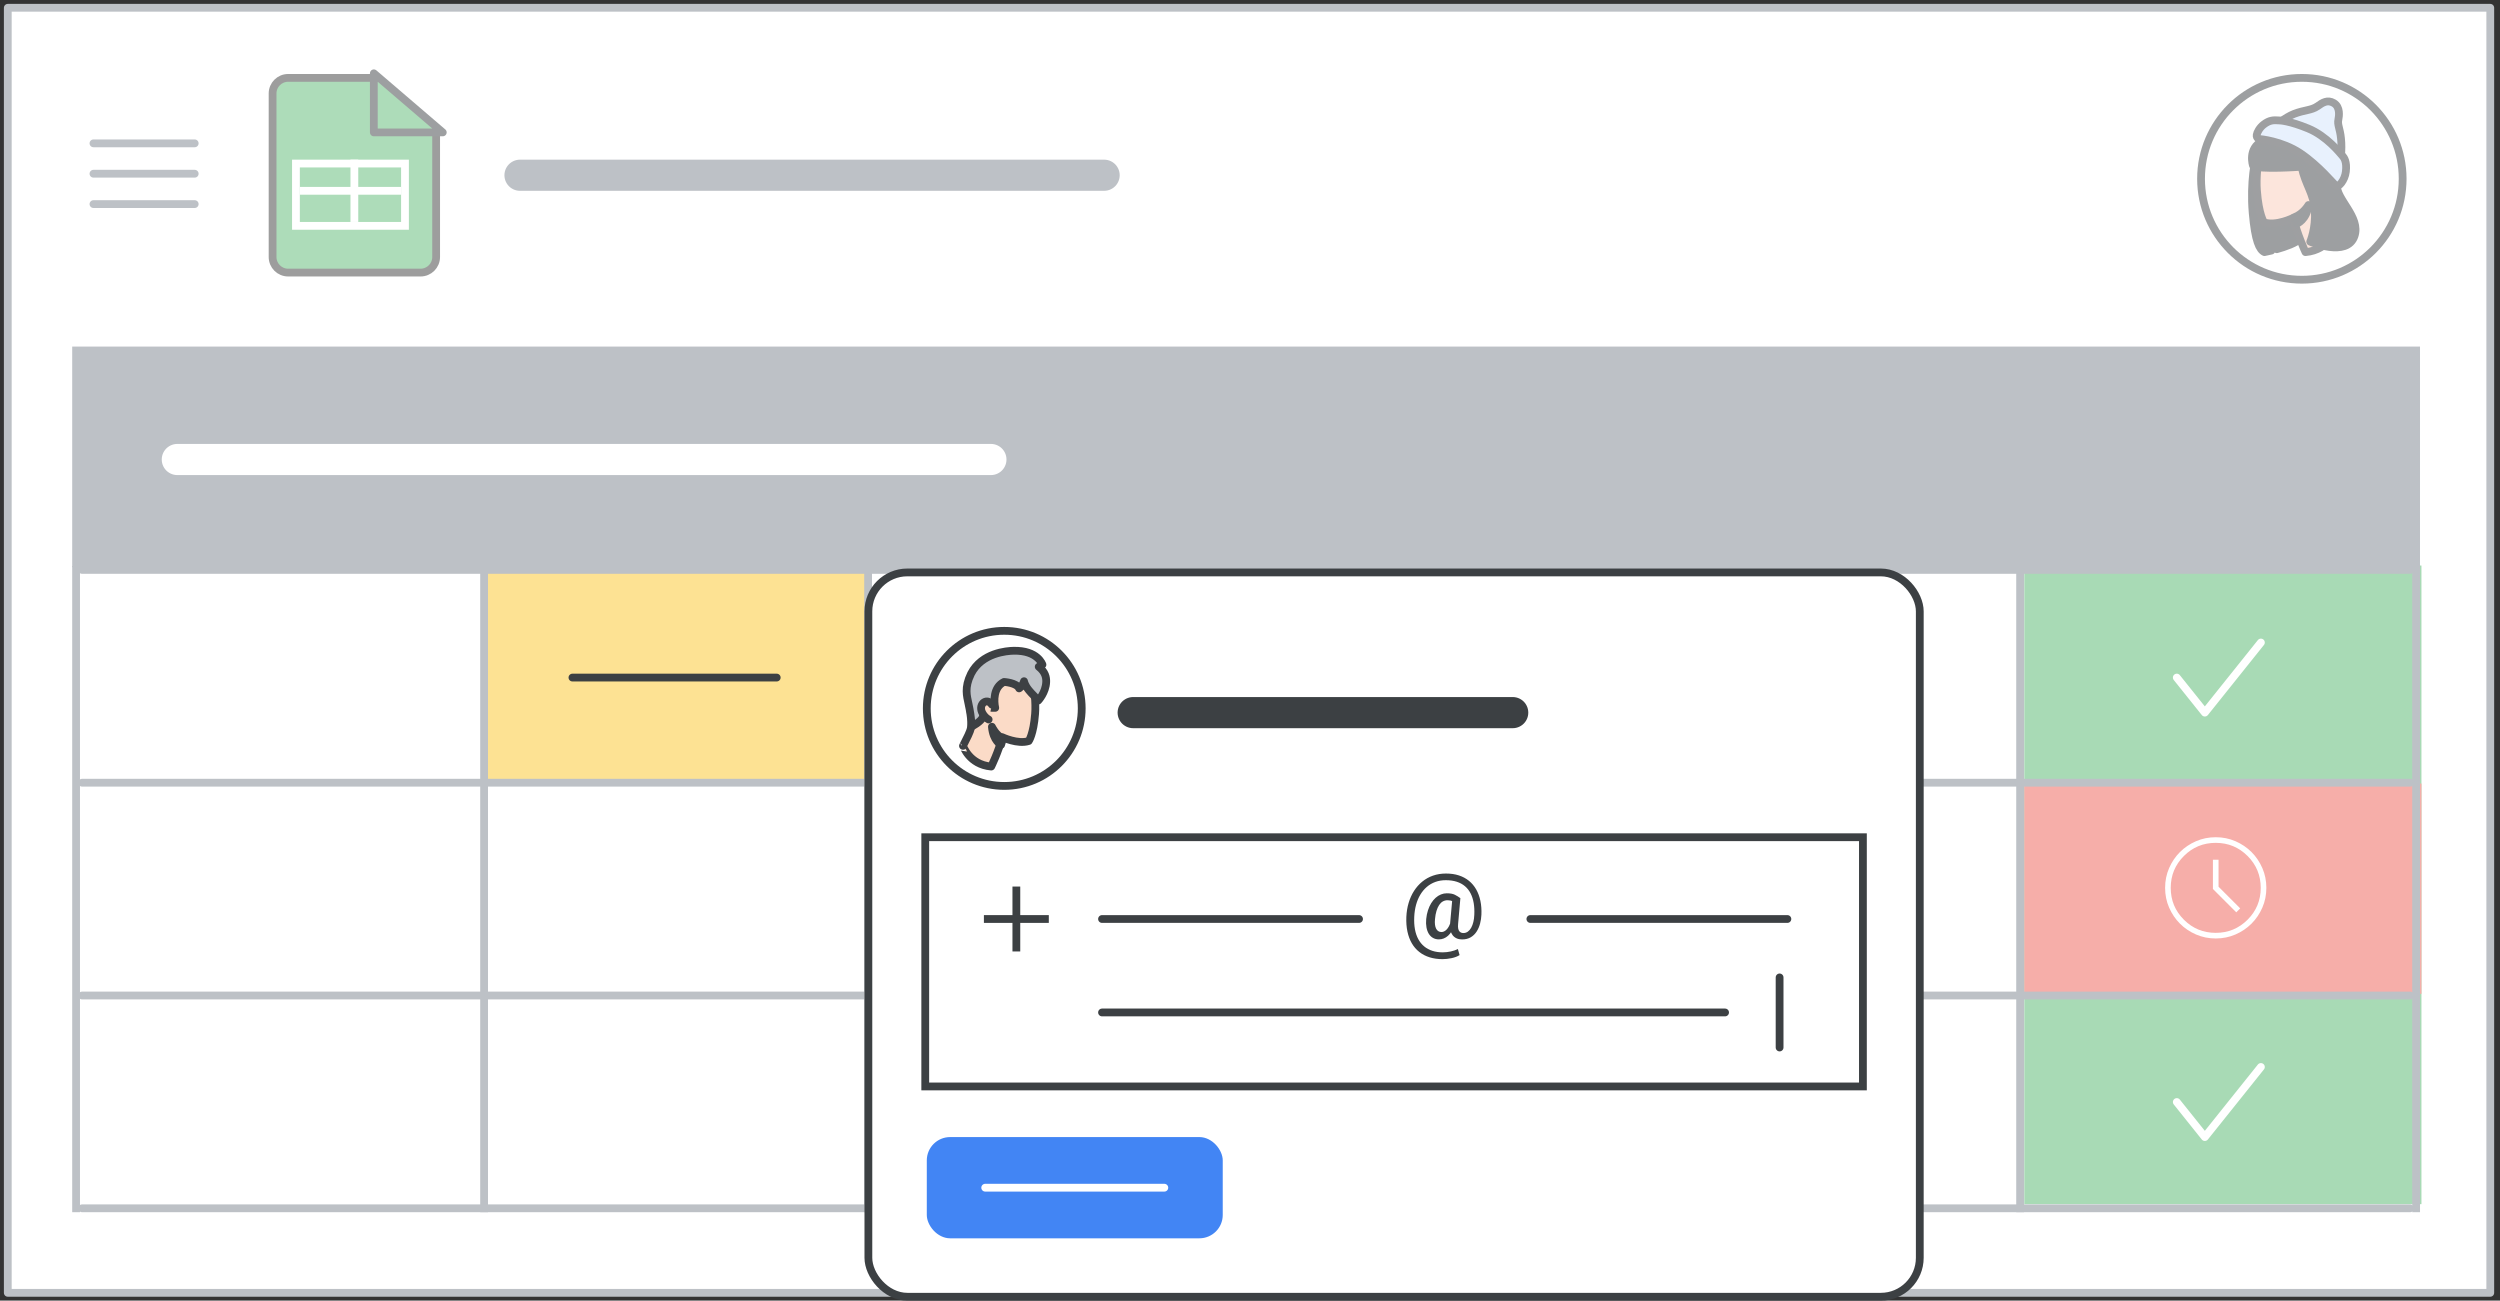 <?xml version="1.0" encoding="UTF-8"?>
<svg width="321px" height="167px" viewBox="0 0 321 167" version="1.1" xmlns="http://www.w3.org/2000/svg" xmlns:xlink="http://www.w3.org/1999/xlink">
    <rect x="0" y="0" width="321" height="167" fill="#333333" stroke="none"/>
    <title>sheets-project-collaborate</title>
    <g id="sheets-project-collaborate" stroke="none" stroke-width="1" fill="none" fill-rule="evenodd">
        <rect id="border-and-background" stroke="#BDC1C6" fill="#FFFFFF" stroke-linejoin="round" x="1" y="1" width="318.75" height="165"></rect>
        <rect id="Rectangle" fill="#FDE293" x="62.172" y="73.065" width="49" height="27"></rect>
        <rect id="Rectangle" fill="#A8DAB5" x="259.914" y="72.613" width="51" height="82"></rect>
        <rect id="Rectangle-Copy" fill="#F6AEA9" x="259.914" y="100.613" width="51" height="27"></rect>
        <g id="Group-8-Copy" transform="translate(9, 22)">
            <g id="Group-7" transform="translate(0, 23)" stroke="#BDC1C6">
                <rect id="Rectangle" fill="#BDC1C6" x="0.77" y="0" width="300.459" height="27.323"></rect>
                <g id="Group-9" transform="translate(0, 27.323)">
                    <line x1="1.541" y1="0.854" x2="300.459" y2="0.854" id="Line-2" stroke-linecap="round"></line>
                    <line x1="1.541" y1="28.177" x2="300.459" y2="28.177" id="Line-2" stroke-linecap="round"></line>
                    <line x1="1.541" y1="55.5" x2="300.459" y2="55.5" id="Line-2" stroke-linecap="round"></line>
                    <line x1="1.541" y1="82.823" x2="300.459" y2="82.823" id="Line-2" stroke-linecap="round"></line>
                    <line x1="0.77" y1="0.854" x2="0.77" y2="82.823" id="Line-3" stroke-linecap="square"></line>
                    <line x1="53.158" y1="0.854" x2="53.158" y2="82.823" id="Line-3" stroke-linecap="square"></line>
                    <line x1="102.464" y1="0.854" x2="102.464" y2="82.823" id="Line-3" stroke-linecap="square"></line>
                    <line x1="151.77" y1="0.854" x2="151.77" y2="82.823" id="Line-3" stroke-linecap="square"></line>
                    <line x1="201.077" y1="0.854" x2="201.077" y2="82.823" id="Line-3" stroke-linecap="square"></line>
                    <line x1="250.383" y1="0.854" x2="250.383" y2="82.823" id="Line-3" stroke-linecap="square"></line>
                    <line x1="301.23" y1="0.854" x2="301.23" y2="82.823" id="Line-3" stroke-linecap="square"></line>
                </g>
            </g>
            <line x1="13.768" y1="37" x2="118.232" y2="37" id="Line-4" stroke="#FFFFFF" stroke-width="4" stroke-linecap="round" stroke-linejoin="round"></line>
            <line x1="64.5" y1="65" x2="90.732" y2="65" id="Line-4" stroke="#3C4043" stroke-linecap="round" stroke-linejoin="round"></line>
            <line x1="57.768" y1="0.5" x2="132.768" y2="0.5" id="Line-4" stroke="#BDC1C6" stroke-width="4" stroke-linecap="round" stroke-linejoin="round"></line>
        </g>
        <polyline id="Path" stroke="#FFFFFF" stroke-linecap="round" stroke-linejoin="round" points="279.5 87 283.1 91.5 290.3 82.5"></polyline>
        <g id="clock" transform="translate(278, 107.5)" fill="#FFFFFF" fill-rule="nonzero">
            <path d="M9.136,9.642 L9.642,9.136 L6.861,6.356 L6.861,2.889 L6.139,2.889 L6.139,6.644 L9.136,9.642 Z M6.5,13 C5.597,13 4.752,12.829 3.964,12.486 C3.175,12.142 2.489,11.679 1.905,11.095 C1.321,10.511 0.858,9.825 0.514,9.036 C0.171,8.248 0,7.403 0,6.5 C0,5.597 0.171,4.752 0.514,3.963 C0.858,3.175 1.321,2.489 1.905,1.905 C2.489,1.321 3.175,0.858 3.964,0.514 C4.752,0.171 5.597,0 6.5,0 C7.403,0 8.248,0.171 9.037,0.514 C9.825,0.858 10.511,1.321 11.095,1.905 C11.679,2.489 12.142,3.175 12.486,3.963 C12.829,4.752 13,5.597 13,6.5 C13,7.403 12.829,8.248 12.486,9.036 C12.142,9.825 11.679,10.511 11.095,11.095 C10.511,11.679 9.825,12.142 9.037,12.486 C8.248,12.829 7.403,13 6.5,13 Z M6.5,12.278 C8.101,12.278 9.464,11.715 10.59,10.59 C11.715,9.464 12.278,8.101 12.278,6.5 C12.278,4.899 11.715,3.536 10.59,2.41 C9.464,1.285 8.101,0.722 6.5,0.722 C4.899,0.722 3.536,1.285 2.411,2.41 C1.285,3.536 0.722,4.899 0.722,6.5 C0.722,8.101 1.285,9.464 2.411,10.59 C3.536,11.715 4.899,12.278 6.5,12.278 Z" id="Shape"></path>
        </g>
        <polyline id="Path" stroke="#FFFFFF" stroke-linecap="round" stroke-linejoin="round" points="279.5 141.5 283.1 146 290.3 137"></polyline>
        <g id="People/profile5" opacity="0.5" transform="translate(295.557, 22.958) scale(-1, 1) translate(-295.557, -22.958) translate(282.614, 10)">
            <g id="Group-22-Copy-6" transform="translate(0, 0)" fill="#FFFFFF" stroke="#3C4043">
                <ellipse id="Oval" cx="12.943" cy="12.958" rx="12.943" ry="12.958"></ellipse>
            </g>
            <g id="Group-27" transform="translate(6.047, 3.023)">
                <path d="M12.814,7.256 C12.814,7.256 13.56,10.219 13.208,14.323 C12.897,17.966 12.337,19.041 11.694,19.349 C11.694,19.349 11.341,19.283 10.802,19.151 C11.092,18.581 11.051,17.9 11.051,17.9 C11.051,17.9 10.719,18.515 10.117,18.976 C9.018,18.668 7.629,18.185 7.048,17.593 C6.011,16.539 7.297,13.182 7.629,11.733 C8.085,9.714 8.251,7.388 8.251,7.388 L12.814,7.256 Z" id="Fill-1" fill="#3C4043"></path>
                <path d="M12.814,7.256 C12.814,7.256 13.56,10.219 13.208,14.323 C12.897,17.966 12.337,19.041 11.694,19.349 C11.694,19.349 11.341,19.283 10.802,19.151 C11.092,18.581 11.051,17.9 11.051,17.9 C11.051,17.9 10.719,18.515 10.117,18.976 C9.018,18.668 7.629,18.185 7.048,17.593 C6.011,16.539 7.297,13.182 7.629,11.733 C8.085,9.714 8.251,7.388 8.251,7.388 L12.814,7.256 Z" id="Stroke-3" stroke="#3C4043" stroke-linecap="round" stroke-linejoin="round"></path>
                <path d="M6.43,19.349 C6.43,19.349 7.479,17.106 7.993,14.948 C7.993,14.948 10.194,16.059 11.757,15.525 C11.757,15.525 12.436,14.542 12.662,11.445 C12.785,9.886 12.58,7.514 12.168,6.062 C11.716,4.417 10.173,3.306 7.643,3.712 C4.208,4.246 2.624,6.211 3.262,9.608 C4.002,13.645 3.612,13.645 2.419,16.251 C2.439,16.251 3.283,19.071 6.43,19.349" id="Fill-5" fill="#F9CCBA"></path>
                <path d="M6.43,19.349 C6.43,19.349 7.479,17.106 7.993,14.948 C7.993,14.948 10.194,16.059 11.757,15.525 C11.757,15.525 12.436,14.542 12.662,11.445 C12.785,9.886 12.58,7.514 12.168,6.062 C11.716,4.417 10.173,3.306 7.643,3.712 C4.208,4.246 2.624,6.211 3.262,9.608 C4.002,13.645 3.612,13.645 2.419,16.251 C2.439,16.251 3.283,19.071 6.43,19.349 Z" id="Stroke-7" stroke="#3D4043" stroke-linecap="round" stroke-linejoin="round"></path>
                <path d="M6.047,10.017 C6.047,10.017 5.653,9.618 5.103,9.681 C4.552,9.744 4.185,10.184 4.238,10.667 C4.264,11.149 4.841,11.821 5.496,12.093" id="Stroke-9" stroke="#3C4043" stroke-linecap="round" stroke-linejoin="round"></path>
                <path d="M7.576,15.721 C7.576,15.721 6.243,15.218 6.047,13.302 C6.047,13.302 6.702,14.444 7.86,14.87 C7.86,14.87 7.795,15.082 7.751,15.257 C7.664,15.469 7.576,15.721 7.576,15.721" id="Fill-11" fill="#3C4043"></path>
                <path d="M7.576,15.721 C7.576,15.721 6.243,15.218 6.047,13.302 C6.047,13.302 6.702,14.444 7.86,14.87 C7.86,14.87 7.795,15.082 7.751,15.257 C7.664,15.469 7.576,15.721 7.576,15.721 Z" id="Stroke-13" stroke="#3C4043" stroke-linecap="round" stroke-linejoin="round"></path>
                <path d="M5.82,18.012 C5.82,18.012 5.081,16.286 5.228,14.02 C5.376,11.753 6.411,10.804 6.939,8.387 C6.939,8.387 12.555,8.797 13.168,8.235 C13.168,8.235 13.907,6.034 11.922,5.063 C11.922,5.063 9.198,1.394 4.405,3.898 C2.779,4.739 1.934,6.595 2.378,10.717 C2.568,12.509 -0.705,14.84 0.14,17.3 C1.09,20.063 5.82,18.012 5.82,18.012" id="Fill-15" fill="#3C4043"></path>
                <path d="M5.82,18.012 C5.82,18.012 5.081,16.286 5.228,14.02 C5.376,11.753 6.411,10.804 6.939,8.387 C6.939,8.387 12.555,8.797 13.168,8.235 C13.168,8.235 13.907,6.034 11.922,5.063 C11.922,5.063 9.198,1.394 4.405,3.898 C2.779,4.739 1.934,6.595 2.378,10.717 C2.568,12.509 -0.705,14.84 0.14,17.3 C1.09,20.063 5.82,18.012 5.82,18.012 Z" id="Stroke-17" stroke="#3C4043" stroke-linecap="round" stroke-linejoin="round"></path>
                <path d="M1.974,7.86 C1.974,7.86 1.7,6.275 1.869,4.753 C1.995,3.467 2.354,2.995 2.206,2.331 C2.122,1.902 1.932,0.724 2.797,0.209 C3.598,-0.262 4.231,0.145 4.885,0.617 C5.707,1.174 6.508,1.067 7.9,1.602 C8.997,2.031 10.452,3.188 10.262,3.253 C9.756,3.403 7.795,3.831 5.834,4.924 C3.914,5.996 1.974,7.86 1.974,7.86" id="Fill-19" fill="#D2E3FC"></path>
                <path d="M1.974,7.86 C1.974,7.86 1.7,6.275 1.869,4.753 C1.995,3.467 2.354,2.995 2.206,2.331 C2.122,1.902 1.932,0.724 2.797,0.209 C3.598,-0.262 4.231,0.145 4.885,0.617 C5.707,1.174 6.508,1.067 7.9,1.602 C8.997,2.031 10.452,3.188 10.262,3.253 C9.756,3.403 7.795,3.831 5.834,4.924 C3.914,5.996 1.974,7.86 1.974,7.86 Z" id="Stroke-21" stroke="#3D4043" stroke-linecap="round" stroke-linejoin="round"></path>
                <path d="M11.799,2.968 C12.321,3.366 12.647,3.987 12.691,4.297 C12.756,4.762 12.321,4.829 12.321,4.829 C12.321,4.829 9.492,5.051 7.098,6.646 C4.705,8.241 2.768,10.657 2.485,10.856 C2.202,11.056 1.376,10.147 1.245,9.017 C1.093,7.732 1.462,7.222 1.724,6.934 C1.985,6.646 3.704,4.452 6.076,3.477 C8.448,2.502 9.645,2.436 9.884,2.436 C10.515,2.391 11.059,2.391 11.799,2.968" id="Fill-23" fill="#D2E3FC"></path>
                <path d="M11.799,2.968 C12.321,3.366 12.647,3.987 12.691,4.297 C12.756,4.762 12.321,4.829 12.321,4.829 C12.321,4.829 9.492,5.051 7.098,6.646 C4.705,8.241 2.768,10.657 2.485,10.856 C2.202,11.056 1.376,10.147 1.245,9.017 C1.093,7.732 1.462,7.222 1.724,6.934 C1.985,6.646 3.704,4.452 6.076,3.477 C8.448,2.502 9.645,2.436 9.884,2.436 C10.515,2.391 11.059,2.391 11.799,2.968 Z" id="Stroke-25" stroke="#3D4043" stroke-linecap="round" stroke-linejoin="round"></path>
            </g>
        </g>
        <g id="logo" opacity="0.5" transform="translate(35, 10)">
            <path d="M2,0 L13.071,0 L13.071,0 L21,6.917 L21,23 C21,24.105 20.105,25 19,25 L2,25 C0.895,25 1.3527075e-16,24.105 0,23 L0,2 C-1.3527075e-16,0.895 0.895,2.02906125e-16 2,0 Z" id="Rectangle" stroke="#3C3C3C" fill="#5BBA73"></path>
            <line x1="4" y1="14.5" x2="16" y2="14.5" id="Line-11" stroke="#FFFFFF" stroke-linecap="square"></line>
            <rect id="Rectangle" stroke="#FFFFFF" x="3" y="11" width="14" height="8"></rect>
            <path d="M13.5,-0.5 L21.087,-0.5 L13.5,8.352 L13.5,-0.5 Z" id="Path-5" stroke="#3C4043" fill="#5BBA73" stroke-linejoin="round" transform="translate(17, 3.5) rotate(-90) translate(-17, -3.5) "></path>
            <line x1="10.5" y1="11" x2="10.5" y2="18" id="Line-12" stroke="#FFFFFF" stroke-linecap="square"></line>
        </g>
        <g id="UI/menu-dark-grey" transform="translate(12, 18)" stroke="#BDC1C6" stroke-linecap="round" stroke-linejoin="round">
            <line x1="1.40946282e-16" y1="0.406" x2="13" y2="0.406" id="Line"></line>
            <line x1="1.40946282e-16" y1="4.306" x2="13" y2="4.306" id="Line"></line>
            <line x1="1.40946282e-16" y1="8.206" x2="13" y2="8.206" id="Line"></line>
        </g>
        <g id="popup" transform="translate(111, 73)">
            <rect id="Rectangle" stroke="#3C4043" fill="#FFFFFF" x="0.5" y="0.5" width="135" height="93" rx="5"></rect>
            <rect id="Rectangle" stroke="#3C4043" x="7.802" y="34.5" width="120.396" height="32"></rect>
            <g id="button" transform="translate(8, 73)">
                <rect id="Rectangle" fill="#4285F4" x="0" y="0" width="38" height="13" rx="3"></rect>
                <line x1="7.5" y1="6.5" x2="30.5" y2="6.5" id="Line-4" stroke="#FFFFFF" stroke-linecap="round" stroke-linejoin="round"></line>
            </g>
            <line x1="34.5" y1="18.5" x2="83.232" y2="18.5" id="Line-4" stroke="#3C4043" stroke-width="4" stroke-linecap="round" stroke-linejoin="round"></line>
            <line x1="30.5" y1="45" x2="63.5" y2="45" id="Line-4" stroke="#3C4043" stroke-linecap="round" stroke-linejoin="round"></line>
            <line x1="85.5" y1="45" x2="118.5" y2="45" id="Line-4" stroke="#3C4043" stroke-linecap="round" stroke-linejoin="round"></line>
            <line x1="30.5" y1="57" x2="110.5" y2="57" id="Line-4" stroke="#3C4043" stroke-linecap="round" stroke-linejoin="round"></line>
            <line x1="117.5" y1="52.5" x2="117.5" y2="61.5" id="Line" stroke="#3C4043" stroke-linecap="round"></line>
            <g id="Icons/add-dark-grey" transform="translate(15.5, 41)" stroke="#3C4043" stroke-linecap="square">
                <g id="Group">
                    <line x1="4" y1="0.333" x2="4" y2="7.667" id="Line"></line>
                    <line x1="0.333" y1="4" x2="7.667" y2="4" id="Line-2"></line>
                </g>
            </g>
            <g id="@-copy" transform="translate(69.567, 39.162)" fill="#3C4043" fill-rule="nonzero">
                <path d="M9.646,5.291 C9.631,5.67 9.574,6.047 9.476,6.422 C9.379,6.797 9.231,7.139 9.034,7.447 C8.837,7.756 8.584,8.002 8.275,8.186 C7.967,8.369 7.595,8.461 7.162,8.461 C6.9,8.461 6.668,8.415 6.465,8.323 C6.261,8.231 6.093,8.1 5.958,7.928 C5.823,7.756 5.726,7.548 5.668,7.304 C5.609,7.06 5.593,6.787 5.621,6.486 L5.92,3.164 L6.945,3.164 L6.652,6.486 C6.629,6.725 6.634,6.92 6.667,7.072 C6.7,7.225 6.752,7.342 6.822,7.424 C6.892,7.506 6.972,7.562 7.062,7.594 C7.152,7.625 7.242,7.641 7.332,7.641 C7.543,7.641 7.732,7.581 7.9,7.462 C8.068,7.343 8.212,7.177 8.331,6.964 C8.45,6.751 8.544,6.504 8.612,6.223 C8.68,5.941 8.72,5.637 8.732,5.309 C8.76,4.762 8.734,4.257 8.656,3.794 C8.578,3.331 8.446,2.918 8.26,2.555 C8.075,2.191 7.835,1.884 7.54,1.632 C7.245,1.38 6.892,1.188 6.482,1.055 C6.072,0.922 5.603,0.855 5.076,0.855 C4.592,0.855 4.144,0.93 3.734,1.078 C3.324,1.227 2.957,1.44 2.633,1.72 C2.308,1.999 2.03,2.333 1.798,2.722 C1.565,3.11 1.384,3.546 1.253,4.028 C1.122,4.511 1.045,5.027 1.021,5.578 C0.994,6.156 1.024,6.684 1.112,7.16 C1.2,7.637 1.343,8.059 1.543,8.426 C1.742,8.793 1.993,9.103 2.296,9.354 C2.598,9.606 2.95,9.797 3.35,9.926 C3.751,10.055 4.195,10.119 4.683,10.119 C5.027,10.119 5.376,10.08 5.729,10.002 C6.083,9.924 6.381,9.82 6.623,9.691 L6.845,10.471 C6.572,10.646 6.23,10.777 5.82,10.863 C5.41,10.949 5.023,10.992 4.66,10.992 C4.054,10.992 3.501,10.914 2.999,10.758 C2.497,10.602 2.053,10.372 1.669,10.069 C1.284,9.767 0.965,9.396 0.711,8.959 C0.457,8.521 0.269,8.02 0.148,7.453 C0.027,6.887 -0.02,6.262 0.008,5.578 C0.035,4.938 0.133,4.335 0.301,3.771 C0.468,3.206 0.7,2.693 0.995,2.232 C1.29,1.771 1.641,1.374 2.05,1.04 C2.458,0.706 2.918,0.449 3.429,0.27 C3.941,0.09 4.498,0 5.099,0 C5.709,0 6.26,0.08 6.752,0.24 C7.244,0.4 7.677,0.633 8.05,0.938 C8.423,1.242 8.732,1.611 8.978,2.045 C9.224,2.479 9.404,2.968 9.517,3.513 C9.631,4.058 9.674,4.65 9.646,5.291 Z M3.687,5.848 C3.66,6.113 3.659,6.35 3.684,6.557 C3.71,6.764 3.759,6.938 3.831,7.078 C3.903,7.219 3.998,7.326 4.115,7.4 C4.232,7.475 4.369,7.512 4.525,7.512 C4.623,7.512 4.727,7.487 4.839,7.438 C4.95,7.39 5.06,7.311 5.17,7.201 C5.279,7.092 5.383,6.946 5.48,6.765 C5.578,6.583 5.66,6.357 5.726,6.088 L6.172,6.598 C6.082,6.902 5.968,7.171 5.832,7.403 C5.695,7.636 5.541,7.829 5.369,7.983 C5.197,8.138 5.011,8.255 4.812,8.335 C4.613,8.415 4.406,8.455 4.191,8.455 C3.906,8.455 3.653,8.393 3.432,8.268 C3.212,8.143 3.031,7.966 2.89,7.737 C2.75,7.509 2.65,7.235 2.592,6.917 C2.533,6.599 2.521,6.242 2.556,5.848 C2.595,5.445 2.671,5.072 2.782,4.729 C2.893,4.385 3.032,4.078 3.198,3.809 C3.364,3.539 3.552,3.31 3.763,3.12 C3.974,2.931 4.202,2.786 4.446,2.687 C4.69,2.587 4.941,2.537 5.199,2.537 C5.64,2.537 5.986,2.6 6.236,2.725 C6.486,2.85 6.722,2.996 6.945,3.164 L6.394,3.867 C6.281,3.762 6.134,3.662 5.952,3.568 C5.77,3.475 5.554,3.428 5.304,3.428 C5.082,3.428 4.88,3.479 4.698,3.58 C4.516,3.682 4.357,3.835 4.22,4.04 C4.084,4.245 3.969,4.498 3.878,4.799 C3.786,5.1 3.722,5.449 3.687,5.848 Z" id="Shape"></path>
            </g>
            <g id="People/profile12" transform="translate(8, 8)">
                <ellipse id="Oval" stroke="#3C4043" fill="#FFFFFF" cx="9.946" cy="9.957" rx="9.946" ry="9.957"></ellipse>
                <g id="Group-3" transform="translate(4.647, 2.556)">
                    <path d="M3.626,14.869 C3.626,14.869 4.575,12.946 5.04,11.097 C5.04,11.097 7.029,12.049 8.443,11.591 C8.443,11.591 9.056,10.749 9.261,8.094 C9.372,6.758 9.186,4.725 8.815,3.48 C8.405,2.07 7.011,1.118 4.723,1.466 C1.618,1.924 0.186,3.608 0.762,6.52 C1.432,9.98 1.079,9.98 0,12.214 C0.019,12.196 0.762,14.612 3.626,14.869 Z" id="Path" stroke="#3D4043" fill="#FBDBC7" fill-rule="nonzero" stroke-linecap="round" stroke-linejoin="round"></path>
                    <path d="M4.893,12.081 C4.893,12.081 3.868,11.598 3.717,9.758 C3.717,9.758 4.221,10.854 5.111,11.263 C5.111,11.263 5.061,11.468 5.027,11.635 C4.96,11.821 4.893,12.081 4.893,12.081 Z" id="Path" stroke="#3C4043" fill="#3C4043" fill-rule="nonzero" stroke-linecap="round" stroke-linejoin="round"></path>
                    <path d="M2.568,8.461 C2.365,9.119 1.07,9.758 1.07,9.758 C1.07,9.758 1.163,8.874 0.701,6.769 C0.516,5.834 0.146,4.758 1.033,2.953 C2.42,0.247 5.656,0.021 6.488,0.002 C9.613,-0.073 10.205,1.788 10.205,1.788 C10.075,1.976 9.724,2.051 9.724,2.051 C10.574,2.728 10.704,3.423 10.685,4.006 C10.63,5.378 9.668,6.393 9.668,6.393 C9.169,5.792 8.947,5.66 8.467,5.077 C7.912,4.401 7.838,3.912 7.838,3.912 C7.616,4.607 7.209,4.833 7.209,4.833 C6.895,4.1 5.268,4.006 5.268,4.006 C3.892,4.682 3.949,6.453 4.14,7.331 L3.677,7.331 L3.397,7.065 L3.308,6.955 C3.308,6.955 2.734,6.866 2.568,7.237 C2.449,7.502 2.653,8.186 2.568,8.461 Z" id="Path" stroke="#3D4043" fill="#BDC1C6" fill-rule="nonzero" stroke-linecap="round" stroke-linejoin="round"></path>
                    <path d="M3.717,6.927 C3.717,6.927 3.415,6.45 2.992,6.51 C2.569,6.571 2.287,6.994 2.327,7.458 C2.347,7.921 2.79,8.566 3.294,8.828" id="Path" fill="#FBDBC7" fill-rule="nonzero"></path>
                    <path d="M3.717,6.927 C3.717,6.927 3.415,6.45 2.992,6.51 C2.569,6.571 2.287,6.994 2.327,7.458 C2.347,7.921 2.79,8.566 3.294,8.828" id="Path" stroke="#3D4043" stroke-linecap="round" stroke-linejoin="round"></path>
                </g>
            </g>
        </g>
    </g>
</svg>
